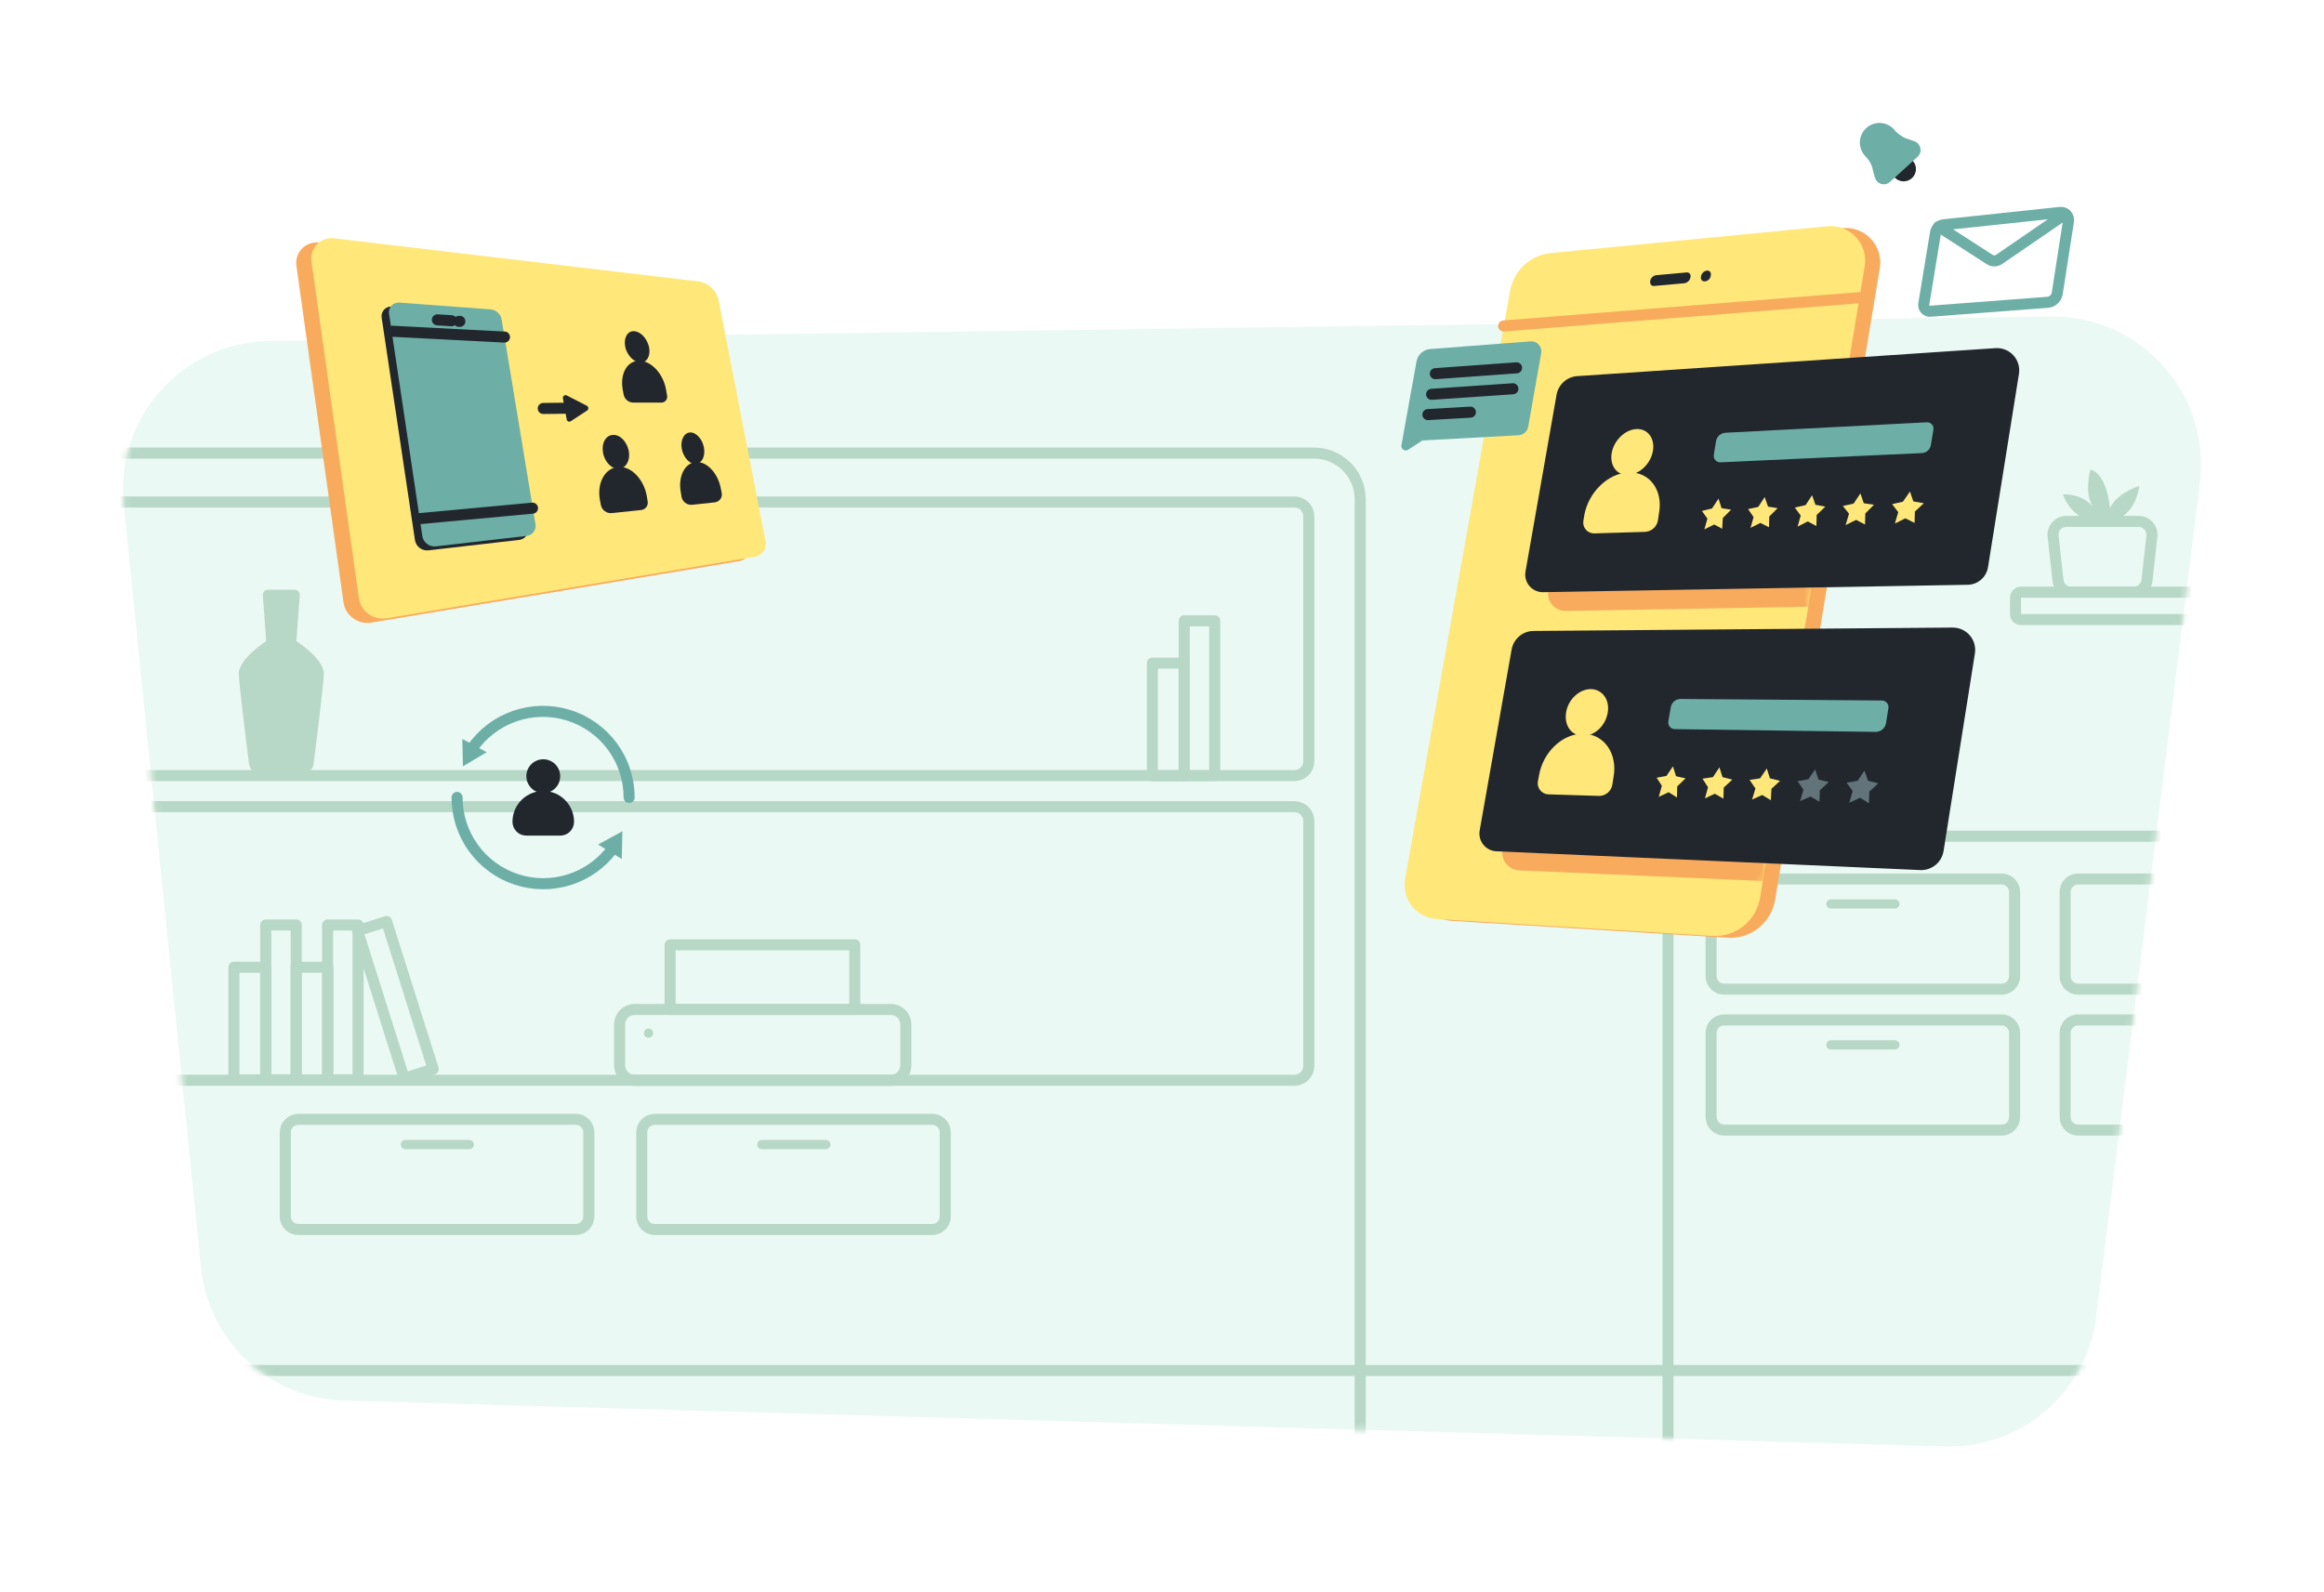 <svg width="378" height="259" viewBox="0 0 378 259" fill="none" xmlns="http://www.w3.org/2000/svg">
<g filter="url(#filter0_d_862_4419)">
<path d="M316.314 229.327L55.969 221.867C50.115 221.704 44.522 219.413 40.236 215.422C35.95 211.432 33.267 206.015 32.688 200.188L20.121 76.024C19.787 72.7 20.146 69.343 21.177 66.166C22.207 62.988 23.886 60.059 26.108 57.565C28.33 55.07 31.045 53.065 34.082 51.674C37.12 50.284 40.413 49.54 43.753 49.489L333.537 45.483C336.983 45.437 340.399 46.129 343.555 47.512C346.711 48.896 349.535 50.94 351.835 53.506C354.136 56.072 355.86 59.101 356.892 62.389C357.924 65.677 358.24 69.149 357.819 72.569L340.947 208.199C340.203 214.153 337.268 219.617 332.713 223.523C328.159 227.43 322.312 229.499 316.314 229.327Z" fill="#EAF9F3"/>
<mask id="mask0_862_4419" style="mask-type:luminance" maskUnits="userSpaceOnUse" x="20" y="45" width="338" height="185">
<path d="M316.314 229.327L55.969 221.867C50.115 221.704 44.522 219.413 40.236 215.422C35.95 211.432 33.267 206.015 32.688 200.188L20.121 76.024C19.787 72.7 20.146 69.343 21.177 66.166C22.207 62.988 23.886 60.059 26.108 57.565C28.33 55.07 31.045 53.065 34.082 51.674C37.12 50.284 40.413 49.54 43.753 49.489L333.537 45.483C336.983 45.437 340.399 46.129 343.555 47.512C346.711 48.896 349.535 50.94 351.835 53.506C354.136 56.072 355.86 59.101 356.892 62.389C357.924 65.677 358.24 69.149 357.819 72.569L340.947 208.199C340.203 214.153 337.268 219.617 332.713 223.523C328.159 227.43 322.312 229.499 316.314 229.327Z" fill="white"/>
</mask>
<g mask="url(#mask0_862_4419)">
<path d="M278.814 263.021H486.84C488.832 263.021 490.742 262.23 492.15 260.822C493.559 259.413 494.35 257.503 494.35 255.511V137.555C494.35 135.563 493.559 133.653 492.15 132.245C490.742 130.836 488.832 130.045 486.84 130.045H278.814C276.823 130.045 274.912 130.836 273.504 132.245C272.096 133.653 271.304 135.563 271.304 137.555V255.511C271.304 257.503 272.096 259.413 273.504 260.822C274.912 262.23 276.823 263.021 278.814 263.021Z" stroke="#B8D8C7" stroke-width="1.8" stroke-linecap="round" stroke-linejoin="round"/>
<path d="M3.9 255.111H213.728C215.72 255.111 217.63 254.32 219.038 252.911C220.447 251.503 221.238 249.593 221.238 247.601V75.222C221.238 73.231 220.447 71.32 219.038 69.912C217.63 68.504 215.72 67.712 213.728 67.712H3.9C1.908 67.712 -0.002 68.504 -1.41 69.912C-2.819 71.32 -3.61 73.231 -3.61 75.222V247.601C-3.61 249.593 -2.819 251.503 -1.41 252.911C-0.002 254.32 1.908 255.111 3.9 255.111Z" stroke="#B8D8C7" stroke-width="1.8" stroke-linecap="round" stroke-linejoin="round"/>
<path d="M328.73 94.798H373.74V90.342H328.73C328.612 90.342 328.494 90.365 328.385 90.409C328.275 90.455 328.176 90.521 328.092 90.605C328.008 90.689 327.942 90.788 327.896 90.898C327.851 91.007 327.829 91.125 327.829 91.243V93.847C327.819 93.97 327.836 94.094 327.877 94.21C327.918 94.327 327.983 94.434 328.068 94.523C328.153 94.613 328.256 94.684 328.37 94.731C328.484 94.779 328.607 94.801 328.73 94.798Z" stroke="#B8D8C7" stroke-width="1.8" stroke-linecap="round" stroke-linejoin="round"/>
<path d="M336.891 90.342H347.055C347.584 90.344 348.096 90.151 348.493 89.8C348.889 89.45 349.144 88.966 349.208 88.44L350.009 81.23C350.042 80.928 350.011 80.622 349.917 80.332C349.824 80.042 349.671 79.775 349.468 79.549C349.265 79.322 349.017 79.14 348.739 79.016C348.461 78.892 348.16 78.828 347.856 78.827H336.09C335.786 78.828 335.486 78.893 335.208 79.018C334.931 79.142 334.682 79.324 334.479 79.55C334.277 79.777 334.123 80.043 334.03 80.333C333.937 80.622 333.905 80.928 333.937 81.23L334.738 88.44C334.795 88.969 335.047 89.457 335.445 89.809C335.844 90.162 336.36 90.352 336.891 90.342Z" stroke="#B8D8C7" stroke-width="1.8" stroke-linecap="round" stroke-linejoin="round"/>
<path d="M343.15 78.877C343.15 78.877 347.155 78.477 347.956 73.07C347.956 73.07 344.351 74.121 343.2 76.674C343.2 76.674 342.699 70.967 339.995 70.416C339.995 70.416 338.794 74.672 340.696 76.774C340.696 76.774 339.244 74.371 335.54 74.421C335.89 75.476 336.492 76.428 337.295 77.197C338.098 77.965 339.077 78.524 340.146 78.827" fill="#B8D8C7"/>
<path d="M280.416 154.928H325.576C326.133 154.924 326.665 154.701 327.059 154.308C327.452 153.914 327.675 153.382 327.679 152.825V139.107C327.675 138.551 327.452 138.018 327.059 137.625C326.665 137.231 326.133 137.008 325.576 137.004H280.416C279.86 137.008 279.327 137.231 278.934 137.625C278.54 138.018 278.318 138.551 278.314 139.107V152.825C278.318 153.382 278.54 153.914 278.934 154.308C279.327 154.701 279.86 154.924 280.416 154.928Z" stroke="#B8D8C7" stroke-width="1.8" stroke-linecap="round" stroke-linejoin="round"/>
<path d="M297.789 141.811H308.203C308.401 141.806 308.589 141.725 308.729 141.585C308.868 141.445 308.949 141.257 308.954 141.06C308.949 140.862 308.868 140.674 308.729 140.534C308.589 140.394 308.401 140.314 308.203 140.309H297.789C297.592 140.314 297.404 140.394 297.264 140.534C297.124 140.674 297.044 140.862 297.038 141.06C297.036 141.159 297.054 141.257 297.092 141.349C297.129 141.441 297.184 141.525 297.254 141.595C297.324 141.665 297.408 141.721 297.5 141.758C297.592 141.795 297.69 141.813 297.789 141.811Z" fill="#B8D8C7"/>
<path d="M280.416 177.858H325.576C326.133 177.854 326.665 177.632 327.059 177.238C327.452 176.845 327.675 176.312 327.679 175.756V162.037C327.675 161.481 327.452 160.948 327.059 160.555C326.665 160.161 326.133 159.939 325.576 159.935H280.416C279.86 159.939 279.327 160.161 278.934 160.555C278.54 160.948 278.318 161.481 278.314 162.037V175.705C278.31 175.985 278.362 176.262 278.466 176.522C278.57 176.781 278.724 177.018 278.919 177.217C279.114 177.417 279.347 177.577 279.604 177.687C279.861 177.797 280.137 177.855 280.416 177.858Z" stroke="#B8D8C7" stroke-width="1.8" stroke-linecap="round" stroke-linejoin="round"/>
<path d="M297.789 164.741H308.203C308.401 164.736 308.589 164.655 308.729 164.516C308.868 164.376 308.949 164.188 308.954 163.99C308.949 163.793 308.868 163.605 308.729 163.465C308.589 163.325 308.401 163.244 308.203 163.239H297.789C297.592 163.244 297.404 163.325 297.264 163.465C297.124 163.605 297.044 163.793 297.038 163.99C297.036 164.089 297.054 164.188 297.092 164.28C297.129 164.372 297.184 164.456 297.254 164.526C297.324 164.596 297.408 164.651 297.5 164.688C297.592 164.725 297.69 164.743 297.789 164.741Z" fill="#B8D8C7"/>
<path d="M48.509 194.03H93.669C94.225 194.026 94.758 193.803 95.151 193.409C95.545 193.016 95.768 192.483 95.772 191.927V178.209C95.768 177.652 95.545 177.12 95.151 176.726C94.758 176.333 94.225 176.11 93.669 176.106H48.509C47.953 176.11 47.42 176.333 47.026 176.726C46.633 177.12 46.41 177.652 46.406 178.209V191.927C46.41 192.483 46.633 193.016 47.026 193.409C47.42 193.803 47.953 194.026 48.509 194.03Z" stroke="#B8D8C7" stroke-width="1.8" stroke-linecap="round" stroke-linejoin="round"/>
<path d="M65.932 180.962H76.346C76.543 180.957 76.731 180.877 76.871 180.737C77.011 180.597 77.092 180.409 77.097 180.211C77.092 180.014 77.011 179.826 76.871 179.686C76.731 179.546 76.543 179.466 76.346 179.46H65.932C65.734 179.466 65.546 179.546 65.407 179.686C65.267 179.826 65.186 180.014 65.181 180.211C65.179 180.311 65.197 180.409 65.234 180.501C65.271 180.593 65.326 180.677 65.397 180.747C65.467 180.817 65.55 180.872 65.642 180.909C65.734 180.946 65.833 180.964 65.932 180.962Z" fill="#B8D8C7"/>
<path d="M106.486 194.03H151.646C152.202 194.026 152.735 193.803 153.128 193.409C153.522 193.016 153.745 192.483 153.748 191.927V178.209C153.745 177.652 153.522 177.12 153.128 176.726C152.735 176.333 152.202 176.11 151.646 176.106H106.486C105.929 176.11 105.397 176.333 105.003 176.726C104.61 177.12 104.387 177.652 104.383 178.209V191.927C104.387 192.483 104.61 193.016 105.003 193.409C105.397 193.803 105.929 194.026 106.486 194.03Z" stroke="#B8D8C7" stroke-width="1.8" stroke-linecap="round" stroke-linejoin="round"/>
<path d="M123.909 180.962H134.323C134.52 180.957 134.708 180.877 134.848 180.737C134.988 180.597 135.069 180.409 135.074 180.211C135.069 180.014 134.988 179.826 134.848 179.686C134.708 179.546 134.52 179.466 134.323 179.46H123.909C123.711 179.466 123.523 179.546 123.383 179.686C123.244 179.826 123.163 180.014 123.158 180.211C123.156 180.311 123.174 180.409 123.211 180.501C123.248 180.593 123.303 180.677 123.373 180.747C123.443 180.817 123.527 180.872 123.619 180.909C123.711 180.946 123.81 180.964 123.909 180.962Z" fill="#B8D8C7"/>
<path d="M337.993 154.928H383.153C383.709 154.924 384.242 154.701 384.635 154.308C385.029 153.914 385.251 153.382 385.255 152.825V139.107C385.251 138.551 385.029 138.018 384.635 137.625C384.242 137.231 383.709 137.008 383.153 137.004H337.993C337.436 137.008 336.904 137.231 336.51 137.625C336.117 138.018 335.894 138.551 335.89 139.107V152.825C335.894 153.382 336.117 153.914 336.51 154.308C336.904 154.701 337.436 154.924 337.993 154.928Z" stroke="#B8D8C7" stroke-width="1.8" stroke-linecap="round" stroke-linejoin="round"/>
<path d="M355.366 141.811H365.779C365.977 141.806 366.165 141.725 366.305 141.585C366.445 141.445 366.525 141.257 366.53 141.06C366.525 140.862 366.445 140.674 366.305 140.534C366.165 140.394 365.977 140.314 365.779 140.309H355.366C355.168 140.314 354.98 140.394 354.84 140.534C354.7 140.674 354.62 140.862 354.615 141.06C354.613 141.159 354.631 141.257 354.668 141.349C354.705 141.441 354.76 141.525 354.83 141.595C354.9 141.665 354.984 141.721 355.076 141.758C355.168 141.795 355.266 141.813 355.366 141.811Z" fill="#B8D8C7"/>
<path d="M337.993 177.858H383.152C383.709 177.854 384.241 177.632 384.635 177.238C385.028 176.845 385.251 176.312 385.255 175.756V162.037C385.251 161.481 385.028 160.948 384.635 160.555C384.241 160.161 383.709 159.939 383.152 159.935H337.993C337.436 159.939 336.904 160.161 336.51 160.555C336.117 160.948 335.894 161.481 335.89 162.037V175.705C335.886 175.985 335.938 176.262 336.042 176.522C336.146 176.781 336.3 177.018 336.495 177.217C336.691 177.417 336.923 177.577 337.18 177.687C337.437 177.797 337.713 177.855 337.993 177.858Z" stroke="#B8D8C7" stroke-width="1.8" stroke-linecap="round" stroke-linejoin="round"/>
<path d="M355.366 164.741H365.779C365.977 164.736 366.165 164.655 366.305 164.516C366.445 164.376 366.525 164.188 366.53 163.99C366.525 163.793 366.445 163.605 366.305 163.465C366.165 163.325 365.977 163.244 365.779 163.239H355.366C355.168 163.244 354.98 163.325 354.84 163.465C354.7 163.605 354.62 163.793 354.615 163.99C354.613 164.089 354.631 164.188 354.668 164.28C354.705 164.372 354.76 164.456 354.83 164.526C354.9 164.596 354.984 164.651 355.076 164.688C355.168 164.725 355.266 164.743 355.366 164.741Z" fill="#B8D8C7"/>
<path d="M-17.228 120.182H210.574C211.183 120.175 211.765 119.931 212.195 119.5C212.626 119.07 212.87 118.488 212.877 117.879V77.976C212.87 77.367 212.626 76.785 212.195 76.355C211.765 75.924 211.183 75.679 210.574 75.673H-17.228C-17.837 75.679 -18.419 75.924 -18.849 76.355C-19.28 76.785 -19.525 77.367 -19.531 77.976V117.879C-19.532 118.181 -19.473 118.481 -19.357 118.761C-19.242 119.041 -19.072 119.295 -18.858 119.509C-18.644 119.723 -18.39 119.892 -18.11 120.008C-17.831 120.123 -17.531 120.183 -17.228 120.182Z" stroke="#B8D8C7" stroke-width="1.8" stroke-linecap="round" stroke-linejoin="round"/>
<path d="M-17.228 169.748H210.574C211.183 169.741 211.765 169.497 212.195 169.066C212.626 168.636 212.87 168.053 212.877 167.445V127.542C212.87 126.933 212.626 126.351 212.195 125.921C211.765 125.49 211.183 125.245 210.574 125.239H-17.228C-17.837 125.245 -18.419 125.49 -18.849 125.921C-19.28 126.351 -19.525 126.933 -19.531 127.542V167.445C-19.525 168.053 -19.28 168.636 -18.849 169.066C-18.419 169.497 -17.837 169.741 -17.228 169.748Z" stroke="#B8D8C7" stroke-width="1.8" stroke-linecap="round" stroke-linejoin="round"/>
<path d="M197.572 95.009H192.615V120.192H197.572V95.009Z" stroke="#B8D8C7" stroke-width="1.8" stroke-linecap="round" stroke-linejoin="round"/>
<path d="M192.595 101.878H187.438V120.202H192.595V101.878Z" stroke="#B8D8C7" stroke-width="1.8" stroke-linecap="round" stroke-linejoin="round"/>
<path d="M48.184 144.494H43.227V169.678H48.184V144.494Z" stroke="#B8D8C7" stroke-width="1.8" stroke-linecap="round" stroke-linejoin="round"/>
<path d="M43.207 151.363H38.05V169.688H43.207V151.363Z" stroke="#B8D8C7" stroke-width="1.8" stroke-linecap="round" stroke-linejoin="round"/>
<path d="M58.242 144.494H53.285V169.678H58.242V144.494Z" stroke="#B8D8C7" stroke-width="1.8" stroke-linecap="round" stroke-linejoin="round"/>
<path d="M62.881 143.926L58.154 145.418L65.736 169.433L70.462 167.941L62.881 143.926Z" stroke="#B8D8C7" stroke-width="1.8" stroke-linecap="round" stroke-linejoin="round"/>
<path d="M53.315 151.363H48.158V169.688H53.315V151.363Z" stroke="#B8D8C7" stroke-width="1.8" stroke-linecap="round" stroke-linejoin="round"/>
<path d="M43.302 98.303L42.751 90.843C42.741 90.726 42.755 90.609 42.793 90.498C42.831 90.387 42.893 90.285 42.973 90.2C43.054 90.115 43.152 90.048 43.26 90.003C43.368 89.959 43.485 89.938 43.602 89.942H47.908C48.024 89.942 48.139 89.966 48.245 90.013C48.351 90.059 48.447 90.126 48.527 90.21C48.606 90.294 48.668 90.394 48.708 90.503C48.748 90.612 48.765 90.727 48.759 90.843L48.209 98.303C48.209 98.303 52.715 101.207 52.664 103.61C52.614 105.462 51.513 114.324 51.012 118.229C50.949 118.755 50.694 119.239 50.297 119.59C49.901 119.94 49.389 120.133 48.859 120.132H42.651C42.122 120.133 41.61 119.94 41.213 119.59C40.816 119.239 40.562 118.755 40.498 118.229C39.998 114.324 38.896 105.462 38.846 103.61C38.796 101.207 43.302 98.303 43.302 98.303Z" fill="#B8D8C7"/>
<path d="M363.276 216.96H-115.258" stroke="#B8D8C7" stroke-width="1.8" stroke-linecap="round" stroke-linejoin="round"/>
</g>
<path d="M144.887 169.748H103.231C102.581 169.746 101.958 169.487 101.498 169.028C101.038 168.568 100.779 167.945 100.778 167.294V160.686C100.779 160.035 101.038 159.412 101.498 158.952C101.958 158.493 102.581 158.234 103.231 158.232H144.887C145.537 158.234 146.16 158.493 146.62 158.952C147.08 159.412 147.338 160.035 147.34 160.686V167.244C147.344 167.57 147.284 167.894 147.163 168.196C147.042 168.499 146.863 168.774 146.635 169.007C146.407 169.24 146.135 169.425 145.835 169.552C145.535 169.679 145.212 169.746 144.887 169.748Z" stroke="#B8D8C7" stroke-width="1.8" stroke-linecap="round" stroke-linejoin="round"/>
<path d="M139.029 147.719H108.989V158.233H139.029V147.719Z" stroke="#B8D8C7" stroke-width="1.8" stroke-linecap="round" stroke-linejoin="round"/>
<path d="M105.484 162.839C105.899 162.839 106.235 162.503 106.235 162.088C106.235 161.673 105.899 161.337 105.484 161.337C105.07 161.337 104.733 161.673 104.733 162.088C104.733 162.503 105.07 162.839 105.484 162.839Z" fill="#B8D8C7"/>
<path d="M280.967 146.567L236.158 143.814C235.369 143.77 234.6 143.559 233.899 143.194C233.199 142.83 232.585 142.32 232.097 141.7C231.609 141.079 231.259 140.362 231.07 139.595C230.881 138.829 230.857 138.031 231.001 137.255L248.073 41.578C248.367 39.983 249.17 38.526 250.362 37.425C251.553 36.324 253.069 35.638 254.682 35.47L299.692 31.114C300.547 31.033 301.41 31.15 302.213 31.456C303.016 31.761 303.738 32.247 304.324 32.876C304.909 33.505 305.342 34.261 305.59 35.084C305.837 35.907 305.892 36.775 305.75 37.623L288.727 140.359C288.439 142.174 287.484 143.817 286.049 144.965C284.613 146.113 282.801 146.685 280.967 146.567Z" fill="#F8AB5D"/>
<path d="M278.514 146.267L233.704 143.513C232.916 143.47 232.146 143.258 231.446 142.894C230.746 142.529 230.132 142.02 229.644 141.399C229.156 140.779 228.806 140.062 228.617 139.295C228.428 138.529 228.404 137.731 228.548 136.955L245.62 41.278C245.914 39.682 246.717 38.225 247.908 37.124C249.1 36.023 250.615 35.337 252.229 35.17L297.239 30.814C298.094 30.733 298.957 30.85 299.76 31.155C300.563 31.461 301.285 31.947 301.871 32.576C302.456 33.205 302.889 33.96 303.137 34.783C303.384 35.606 303.439 36.475 303.297 37.323L286.274 140.059C285.978 141.87 285.02 143.507 283.587 144.654C282.154 145.801 280.346 146.375 278.514 146.267Z" fill="#FFE779"/>
<mask id="mask1_862_4419" style="mask-type:luminance" maskUnits="userSpaceOnUse" x="228" y="30" width="76" height="117">
<path d="M278.514 146.267L233.704 143.513C232.916 143.47 232.146 143.258 231.446 142.894C230.746 142.529 230.132 142.02 229.644 141.399C229.156 140.779 228.806 140.062 228.617 139.295C228.428 138.529 228.404 137.731 228.548 136.955L245.62 41.278C245.914 39.682 246.717 38.225 247.908 37.124C249.1 36.023 250.615 35.337 252.229 35.17L297.239 30.814C298.094 30.733 298.957 30.85 299.76 31.155C300.563 31.461 301.285 31.947 301.871 32.576C302.456 33.205 302.889 33.96 303.137 34.783C303.384 35.606 303.439 36.475 303.297 37.323L286.274 140.059C285.978 141.87 285.02 143.507 283.587 144.654C282.154 145.801 280.346 146.375 278.514 146.267Z" fill="white"/>
</mask>
<g mask="url(#mask1_862_4419)">
<path d="M323.674 92.195L254.682 93.397C254.261 93.403 253.844 93.317 253.461 93.143C253.077 92.969 252.737 92.713 252.464 92.392C252.192 92.072 251.993 91.695 251.883 91.289C251.773 90.882 251.755 90.457 251.828 90.042L256.885 61.254C257.029 60.46 257.43 59.735 258.028 59.192C258.625 58.649 259.385 58.318 260.19 58.25L328.28 53.694C328.824 53.659 329.369 53.747 329.875 53.952C330.38 54.157 330.832 54.473 331.198 54.878C331.564 55.282 331.834 55.764 331.987 56.287C332.141 56.81 332.174 57.362 332.085 57.9L327.078 89.191C326.985 90.025 326.585 90.795 325.956 91.35C325.326 91.905 324.513 92.207 323.674 92.195Z" fill="#F8AB5D"/>
</g>
<mask id="mask2_862_4419" style="mask-type:luminance" maskUnits="userSpaceOnUse" x="228" y="30" width="76" height="117">
<path d="M278.514 146.267L233.704 143.513C232.916 143.47 232.146 143.258 231.446 142.894C230.746 142.529 230.132 142.02 229.644 141.399C229.156 140.779 228.806 140.062 228.617 139.295C228.428 138.529 228.404 137.731 228.548 136.955L245.62 41.278C245.914 39.682 246.717 38.225 247.908 37.124C249.1 36.023 250.615 35.337 252.229 35.17L297.239 30.814C298.094 30.733 298.957 30.85 299.76 31.155C300.563 31.461 301.285 31.947 301.871 32.576C302.456 33.205 302.889 33.96 303.137 34.783C303.384 35.606 303.439 36.475 303.297 37.323L286.274 140.059C285.978 141.87 285.02 143.507 283.587 144.654C282.154 145.801 280.346 146.375 278.514 146.267Z" fill="white"/>
</mask>
<g mask="url(#mask2_862_4419)">
<path d="M316.064 138.607L247.072 135.603C246.666 135.581 246.269 135.475 245.908 135.29C245.546 135.105 245.227 134.845 244.972 134.529C244.717 134.213 244.531 133.846 244.427 133.453C244.323 133.06 244.303 132.65 244.369 132.248L249.576 102.759C249.725 101.923 250.162 101.165 250.811 100.616C251.46 100.068 252.28 99.763 253.13 99.755L321.321 99.205C321.847 99.203 322.368 99.316 322.847 99.536C323.325 99.755 323.751 100.076 324.093 100.476C324.436 100.875 324.688 101.345 324.832 101.852C324.975 102.358 325.007 102.89 324.925 103.41L319.819 135.603C319.666 136.475 319.2 137.261 318.509 137.815C317.817 138.368 316.948 138.649 316.064 138.607Z" fill="#F8AB5D"/>
</g>
<path d="M244.569 47.035L302.446 42.429" stroke="#F8AB5D" stroke-width="1.8" stroke-linecap="round" stroke-linejoin="round"/>
<path d="M274.008 40.076L269.051 40.526C268.601 40.577 268.35 40.226 268.4 39.725C268.442 39.488 268.556 39.27 268.726 39.1C268.896 38.929 269.115 38.816 269.352 38.774L274.308 38.324C274.759 38.273 275.059 38.624 274.959 39.125C274.91 39.358 274.794 39.573 274.625 39.742C274.456 39.91 274.242 40.027 274.008 40.076Z" fill="#22272E"/>
<path d="M277.312 39.776C276.861 39.826 276.561 39.475 276.661 38.975C276.703 38.737 276.816 38.519 276.987 38.349C277.157 38.179 277.375 38.065 277.612 38.023C278.063 37.973 278.363 38.324 278.263 38.824C278.238 39.068 278.13 39.296 277.957 39.469C277.783 39.642 277.556 39.751 277.312 39.776Z" fill="#22272E"/>
<path d="M333.086 43.18L314.011 44.632C313.853 44.652 313.692 44.633 313.542 44.578C313.393 44.523 313.259 44.432 313.151 44.315C313.043 44.197 312.965 44.056 312.923 43.902C312.881 43.748 312.876 43.587 312.909 43.431L314.812 31.865C314.865 31.522 315.032 31.207 315.287 30.971C315.541 30.735 315.868 30.591 316.214 30.564L335.089 28.561C335.276 28.541 335.465 28.563 335.642 28.627C335.818 28.692 335.978 28.795 336.108 28.93C336.239 29.066 336.337 29.229 336.394 29.408C336.452 29.587 336.468 29.777 336.441 29.963L334.588 41.879C334.498 42.222 334.307 42.53 334.039 42.762C333.771 42.995 333.439 43.14 333.086 43.18Z" stroke="#6DAFA7" stroke-width="1.8" stroke-linecap="round" stroke-linejoin="round"/>
<path d="M315.312 30.864L323.624 36.221C323.847 36.367 324.108 36.446 324.375 36.446C324.641 36.446 324.903 36.367 325.126 36.221L335.94 28.811" stroke="#6DAFA7" stroke-width="1.8" stroke-linecap="round" stroke-linejoin="round"/>
<path d="M247.022 64.809L231.351 65.66L229.048 67.162C228.929 67.24 228.789 67.282 228.646 67.28C228.503 67.279 228.364 67.236 228.246 67.155C228.128 67.075 228.037 66.961 227.983 66.829C227.93 66.696 227.917 66.551 227.947 66.411L230.4 52.793C230.496 52.263 230.764 51.78 231.162 51.418C231.56 51.056 232.067 50.836 232.603 50.79L248.924 49.539C249.173 49.517 249.424 49.552 249.657 49.642C249.89 49.732 250.099 49.875 250.269 50.059C250.438 50.242 250.563 50.463 250.634 50.702C250.704 50.942 250.719 51.195 250.677 51.441L248.574 63.357C248.519 63.739 248.336 64.092 248.053 64.356C247.771 64.62 247.407 64.78 247.022 64.809Z" fill="#6DAFA7"/>
<path d="M233.454 54.795L246.672 53.844" stroke="#22272E" stroke-width="1.8" stroke-linecap="round" stroke-linejoin="round"/>
<path d="M232.853 58.15L246.071 57.248" stroke="#22272E" stroke-width="1.8" stroke-linecap="round" stroke-linejoin="round"/>
<path d="M232.252 61.454L239.162 61.054" stroke="#22272E" stroke-width="1.8" stroke-linecap="round" stroke-linejoin="round"/>
<path d="M319.969 89.141L250.977 90.343C250.556 90.349 250.139 90.262 249.756 90.089C249.372 89.915 249.032 89.659 248.759 89.338C248.487 89.018 248.288 88.641 248.178 88.234C248.068 87.828 248.05 87.403 248.123 86.988L253.18 58.2C253.324 57.406 253.725 56.681 254.323 56.138C254.92 55.594 255.68 55.264 256.485 55.196L324.575 50.64C325.119 50.605 325.664 50.693 326.169 50.898C326.675 51.103 327.127 51.419 327.493 51.824C327.859 52.228 328.129 52.71 328.282 53.233C328.436 53.756 328.469 54.307 328.38 54.846L323.373 86.137C323.273 86.968 322.87 87.733 322.243 88.287C321.615 88.841 320.806 89.145 319.969 89.141Z" fill="#22272E"/>
<path d="M268.851 67.362C268.5 69.415 266.698 71.167 264.846 71.267C262.993 71.367 261.792 69.765 262.142 67.712C262.492 65.66 264.295 63.907 266.147 63.807C268 63.707 269.201 65.309 268.851 67.362Z" fill="#FFE779"/>
<path d="M267.549 80.53L259.338 80.78C259.077 80.79 258.816 80.742 258.575 80.639C258.335 80.536 258.12 80.38 257.948 80.183C257.775 79.987 257.648 79.754 257.577 79.502C257.506 79.25 257.492 78.985 257.536 78.727L257.686 77.826C258.337 74.121 261.541 70.967 264.896 70.867C268.25 70.717 270.503 73.671 269.852 77.425L269.652 78.727C269.554 79.22 269.293 79.665 268.912 79.992C268.531 80.319 268.051 80.508 267.549 80.53Z" fill="#FFE779"/>
<path d="M312.559 67.713L279.866 69.215C279.704 69.226 279.543 69.201 279.393 69.139C279.244 69.078 279.111 68.984 279.004 68.862C278.897 68.741 278.82 68.597 278.779 68.441C278.737 68.285 278.732 68.121 278.764 67.963L279.115 65.76C279.179 65.4 279.362 65.072 279.634 64.827C279.906 64.582 280.252 64.435 280.617 64.408L313.36 62.706C313.522 62.691 313.685 62.715 313.836 62.775C313.987 62.835 314.122 62.93 314.229 63.052C314.336 63.174 314.413 63.319 314.454 63.477C314.494 63.634 314.497 63.799 314.461 63.958L314.061 66.361C314.012 66.728 313.834 67.066 313.559 67.314C313.284 67.561 312.929 67.703 312.559 67.713Z" fill="#6DAFA7"/>
<path d="M279.515 75.123L280.016 76.675L281.568 76.925L280.216 78.277L280.116 80.029L278.814 79.328L277.212 80.129L277.713 78.377L276.812 77.125L278.464 76.725L279.515 75.123Z" fill="#FFE779"/>
<path d="M287.025 74.872L287.576 76.424L289.128 76.674L287.776 78.026L287.726 79.779L286.324 79.078L284.722 79.879L285.223 78.126L284.322 76.825L285.974 76.474L287.025 74.872Z" fill="#FFE779"/>
<path d="M294.735 74.572L295.286 76.124L296.888 76.424L295.486 77.776L295.436 79.578L294.034 78.827L292.382 79.679L292.883 77.876L291.932 76.574L293.684 76.174L294.735 74.572Z" fill="#FFE779"/>
<path d="M302.596 74.272L303.146 75.874L304.799 76.124L303.397 77.526L303.347 79.328L301.895 78.577L300.193 79.428L300.743 77.576L299.742 76.324L301.494 75.924L302.596 74.272Z" fill="#FFE779"/>
<path d="M310.656 73.971L311.207 75.573L312.909 75.873L311.457 77.225L311.407 79.078L309.905 78.326L308.203 79.178L308.754 77.325L307.752 76.023L309.505 75.623L310.656 73.971Z" fill="#FFE779"/>
<path d="M312.308 135.552L243.367 132.498C242.961 132.477 242.564 132.37 242.202 132.185C241.841 132 241.522 131.741 241.267 131.425C241.012 131.108 240.826 130.741 240.722 130.348C240.618 129.956 240.598 129.545 240.664 129.144L245.87 99.655C246.02 98.818 246.457 98.06 247.106 97.512C247.755 96.963 248.575 96.659 249.425 96.651L317.616 96.1C318.142 96.099 318.663 96.212 319.141 96.431C319.62 96.651 320.046 96.971 320.388 97.371C320.731 97.771 320.983 98.24 321.126 98.747C321.27 99.254 321.302 99.785 321.22 100.306L316.114 132.498C315.961 133.384 315.49 134.183 314.789 134.745C314.088 135.308 313.206 135.595 312.308 135.552Z" fill="#22272E"/>
<path d="M261.491 109.968C261.141 112.071 259.338 113.773 257.436 113.723C255.533 113.673 254.382 111.971 254.732 109.868C255.083 107.765 256.885 106.113 258.738 106.113C260.59 106.113 261.892 107.866 261.491 109.968Z" fill="#FFE779"/>
<path d="M260.039 123.487L251.828 123.236C251.578 123.224 251.333 123.16 251.108 123.048C250.884 122.935 250.685 122.778 250.525 122.585C250.365 122.392 250.247 122.167 250.178 121.926C250.11 121.685 250.092 121.432 250.126 121.184L250.326 120.132C250.977 116.327 254.182 113.323 257.536 113.373C260.89 113.423 263.143 116.577 262.442 120.433L262.242 121.684C262.153 122.199 261.882 122.665 261.477 122.996C261.072 123.327 260.562 123.501 260.039 123.487Z" fill="#FFE779"/>
<path d="M305.099 113.073L272.406 112.622C272.251 112.62 272.098 112.584 271.958 112.518C271.818 112.451 271.694 112.355 271.594 112.237C271.494 112.118 271.421 111.979 271.38 111.83C271.339 111.68 271.33 111.524 271.354 111.371L271.755 109.068C271.817 108.688 272.012 108.344 272.306 108.096C272.6 107.848 272.973 107.713 273.357 107.716L306.1 107.966C306.255 107.969 306.408 108.004 306.548 108.071C306.688 108.137 306.812 108.233 306.912 108.352C307.012 108.471 307.085 108.609 307.126 108.759C307.167 108.908 307.176 109.065 307.152 109.218L306.751 111.721C306.669 112.1 306.461 112.44 306.161 112.685C305.861 112.93 305.487 113.067 305.099 113.073Z" fill="#6DAFA7"/>
<path d="M272.105 118.68L272.606 120.282L274.158 120.633L272.806 121.934L272.756 123.737L271.404 122.886L269.802 123.637L270.303 121.834L269.452 120.533L271.054 120.232L272.105 118.68Z" fill="#FFE779"/>
<path d="M279.665 118.831L280.166 120.433L281.768 120.833L280.366 122.135L280.316 123.937L278.914 123.136L277.312 123.887L277.813 122.085L276.912 120.683L278.614 120.433L279.665 118.831Z" fill="#FFE779"/>
<path d="M287.375 119.031L287.876 120.633L289.528 121.033L288.126 122.335L288.026 124.188L286.624 123.336L284.972 124.087L285.523 122.285L284.572 120.883L286.274 120.633L287.375 119.031Z" fill="#FFE779"/>
<path d="M295.236 119.181L295.787 120.833L297.439 121.233L295.987 122.585L295.937 124.438L294.485 123.586L292.783 124.337L293.333 122.485L292.382 121.083L294.134 120.783L295.236 119.181Z" fill="#63737A"/>
<path d="M303.247 119.381L303.847 121.033L305.5 121.434L304.048 122.785L303.998 124.688L302.546 123.787L300.793 124.588L301.344 122.685L300.343 121.333L302.145 121.033L303.247 119.381Z" fill="#63737A"/>
<path d="M311.107 20.149C310.84 19.859 310.494 19.653 310.111 19.558C309.728 19.464 309.325 19.485 308.954 19.618C308.583 19.751 308.259 19.991 308.023 20.308C307.788 20.624 307.651 21.003 307.631 21.397C307.61 21.791 307.706 22.183 307.907 22.522C308.108 22.862 308.405 23.135 308.76 23.306C309.115 23.478 309.513 23.54 309.904 23.486C310.295 23.433 310.661 23.265 310.957 23.003C311.156 22.827 311.318 22.613 311.434 22.373C311.55 22.134 311.616 21.874 311.63 21.608C311.644 21.342 311.605 21.076 311.515 20.826C311.426 20.576 311.287 20.346 311.107 20.149Z" fill="#22272E"/>
<path d="M308.403 15.443L308.053 15.043C307.771 14.732 307.431 14.48 307.051 14.302C306.672 14.123 306.261 14.022 305.842 14.003C305.423 13.985 305.004 14.049 304.61 14.193C304.216 14.337 303.855 14.558 303.547 14.842C303.236 15.124 302.984 15.465 302.806 15.844C302.627 16.224 302.526 16.635 302.507 17.054C302.489 17.473 302.553 17.891 302.697 18.285C302.841 18.679 303.062 19.04 303.347 19.349L303.697 19.749C304.105 20.207 304.397 20.756 304.548 21.351C304.648 21.802 304.799 22.352 304.949 22.853C305.013 23.103 305.139 23.332 305.317 23.518C305.495 23.705 305.718 23.842 305.964 23.918C306.211 23.993 306.473 24.004 306.724 23.949C306.976 23.894 307.209 23.775 307.402 23.604L309.655 21.551L311.908 19.499C312.095 19.324 312.234 19.105 312.312 18.861C312.39 18.618 312.404 18.358 312.354 18.108C312.304 17.857 312.191 17.623 312.025 17.429C311.859 17.234 311.647 17.085 311.407 16.995C310.907 16.795 310.406 16.645 309.955 16.495C309.383 16.233 308.859 15.878 308.403 15.443Z" fill="#6DAFA7"/>
<path d="M120.254 85.286L60.375 95.299C59.861 95.381 59.337 95.361 58.831 95.239C58.326 95.117 57.85 94.896 57.431 94.589C57.012 94.281 56.658 93.894 56.389 93.448C56.121 93.003 55.944 92.509 55.869 91.995L48.209 37.222C48.137 36.721 48.181 36.21 48.338 35.729C48.495 35.248 48.76 34.809 49.113 34.446C49.466 34.084 49.898 33.807 50.374 33.637C50.851 33.467 51.361 33.409 51.863 33.467L111.042 40.476C111.871 40.573 112.647 40.93 113.259 41.497C113.871 42.064 114.287 42.812 114.446 43.63L122.056 82.732C122.155 83.31 122.021 83.903 121.683 84.382C121.345 84.86 120.831 85.185 120.254 85.286Z" fill="#F8AB5D"/>
<path d="M122.757 84.585L62.878 94.598C62.364 94.681 61.84 94.66 61.335 94.538C60.829 94.417 60.353 94.195 59.934 93.888C59.515 93.581 59.161 93.193 58.893 92.748C58.624 92.302 58.447 91.808 58.372 91.294L50.662 36.521C50.59 36.02 50.635 35.51 50.791 35.028C50.948 34.547 51.213 34.108 51.566 33.746C51.919 33.383 52.351 33.106 52.828 32.936C53.304 32.767 53.814 32.709 54.316 32.766L113.495 39.776C114.324 39.872 115.1 40.23 115.712 40.797C116.324 41.364 116.74 42.111 116.899 42.93L124.509 82.032C124.569 82.315 124.57 82.607 124.513 82.891C124.456 83.175 124.343 83.444 124.179 83.683C124.015 83.921 123.805 84.124 123.56 84.279C123.316 84.434 123.043 84.538 122.757 84.585Z" fill="#FFE779"/>
<path d="M84.507 81.831L69.737 83.533C69.213 83.605 68.681 83.466 68.259 83.147C67.837 82.828 67.558 82.355 67.484 81.831L62.077 45.683C62.039 45.447 62.056 45.204 62.126 44.975C62.197 44.746 62.319 44.536 62.483 44.362C62.648 44.188 62.85 44.054 63.075 43.97C63.3 43.887 63.541 43.856 63.779 43.881L78.549 44.982C79.005 45.011 79.438 45.197 79.775 45.506C80.113 45.816 80.333 46.232 80.401 46.684L85.908 80.029C85.949 80.451 85.827 80.874 85.566 81.209C85.305 81.544 84.926 81.766 84.507 81.831Z" fill="#22272E"/>
<path d="M85.708 81.181L70.939 82.883C70.414 82.954 69.883 82.815 69.461 82.496C69.039 82.177 68.76 81.704 68.686 81.181L63.278 45.033C63.24 44.796 63.257 44.554 63.328 44.325C63.398 44.096 63.52 43.886 63.685 43.712C63.85 43.537 64.052 43.403 64.277 43.32C64.501 43.236 64.742 43.206 64.981 43.23L79.75 44.332C80.207 44.361 80.64 44.546 80.977 44.856C81.314 45.166 81.535 45.581 81.603 46.034L87.11 79.378C87.161 79.803 87.043 80.23 86.78 80.568C86.517 80.906 86.132 81.126 85.708 81.181Z" fill="#6DAFA7"/>
<path d="M71.139 46.034L73.442 46.184" stroke="#22272E" stroke-width="1.8" stroke-linecap="round" stroke-linejoin="round"/>
<path d="M74.644 46.284H74.794" stroke="#22272E" stroke-width="1.8" stroke-linecap="round" stroke-linejoin="round"/>
<path d="M63.729 47.886L82.053 48.837" stroke="#22272E" stroke-width="1.8" stroke-linecap="round" stroke-linejoin="round"/>
<path d="M68.285 78.377L86.609 76.674" stroke="#22272E" stroke-width="1.8" stroke-linecap="round" stroke-linejoin="round"/>
<path d="M105.585 50.54C105.835 51.942 105.184 53.043 104.133 52.993C103.081 52.943 101.93 51.742 101.679 50.34C101.429 48.938 102.08 47.786 103.181 47.886C104.283 47.987 105.284 49.138 105.585 50.54Z" fill="#22272E"/>
<path d="M107.537 59.502H103.031C102.647 59.505 102.274 59.37 101.981 59.122C101.687 58.874 101.491 58.529 101.429 58.15L101.279 57.349C100.828 54.695 102.08 52.643 104.033 52.693C105.985 52.743 107.888 54.846 108.338 57.399L108.489 58.3C108.528 58.444 108.533 58.595 108.503 58.741C108.473 58.888 108.409 59.025 108.317 59.142C108.224 59.259 108.105 59.352 107.97 59.415C107.835 59.477 107.686 59.507 107.537 59.502Z" fill="#22272E"/>
<path d="M102.28 67.412C102.531 68.914 101.83 70.166 100.678 70.266C99.527 70.366 98.325 69.165 98.075 67.613C97.824 66.061 98.525 64.809 99.727 64.759C100.928 64.709 101.98 65.91 102.28 67.412Z" fill="#22272E"/>
<path d="M104.283 76.975L99.527 77.475C99.111 77.52 98.694 77.405 98.359 77.154C98.025 76.904 97.798 76.535 97.724 76.124L97.574 75.323C97.073 72.519 98.425 70.116 100.578 69.966C102.631 69.815 104.683 71.918 105.184 74.622L105.334 75.523C105.372 75.688 105.374 75.86 105.34 76.026C105.306 76.193 105.237 76.35 105.138 76.487C105.038 76.625 104.91 76.739 104.763 76.823C104.616 76.907 104.452 76.959 104.283 76.975Z" fill="#22272E"/>
<path d="M114.496 66.811C114.747 68.213 114.196 69.365 113.195 69.465C112.193 69.565 111.142 68.413 110.892 67.011C110.641 65.61 111.242 64.408 112.244 64.358C113.245 64.308 114.246 65.46 114.496 66.811Z" fill="#22272E"/>
<path d="M116.299 75.723L112.594 76.124C112.184 76.167 111.773 76.051 111.447 75.799C111.12 75.547 110.904 75.179 110.841 74.772L110.741 74.121C110.241 71.517 111.392 69.314 113.195 69.164C114.997 69.064 116.799 71.017 117.25 73.52L117.4 74.271C117.446 74.61 117.356 74.952 117.149 75.224C116.943 75.496 116.637 75.676 116.299 75.723Z" fill="#22272E"/>
<path d="M88.362 60.453L92.968 60.403" stroke="#22272E" stroke-width="1.8" stroke-linecap="round" stroke-linejoin="round"/>
<path d="M92.868 62.506L95.471 60.803C95.542 60.761 95.601 60.7 95.64 60.627C95.678 60.553 95.696 60.471 95.691 60.388C95.686 60.305 95.658 60.225 95.61 60.157C95.563 60.089 95.497 60.035 95.421 60.002L92.217 58.35C92.141 58.304 92.053 58.282 91.964 58.287C91.876 58.292 91.79 58.324 91.72 58.378C91.65 58.432 91.597 58.506 91.57 58.591C91.542 58.675 91.541 58.766 91.566 58.851L92.167 62.205C92.174 62.283 92.203 62.357 92.249 62.42C92.295 62.482 92.357 62.532 92.428 62.562C92.5 62.593 92.579 62.604 92.656 62.594C92.733 62.584 92.806 62.553 92.868 62.506Z" fill="#22272E"/>
<path d="M138.879 135.953C142.247 136.908 145.744 137.33 149.242 137.205C149.893 137.155 150.394 137.555 150.344 138.056V138.106C150.284 138.328 150.154 138.526 149.974 138.67C149.794 138.814 149.573 138.897 149.343 138.907C147.09 139.057 141.282 138.707 138.278 137.505C138.06 137.439 137.874 137.296 137.754 137.102C137.634 136.909 137.589 136.678 137.627 136.454C137.727 136.003 138.328 135.803 138.879 135.953Z" fill="#EAF9F3"/>
<path d="M171.672 135.803C172.674 135.553 174.926 135.052 177.38 134.201C177.73 134.101 178.131 134.401 178.231 134.902V134.952C178.289 135.106 178.291 135.276 178.236 135.432C178.181 135.588 178.073 135.719 177.93 135.803C176.779 136.254 173.875 137.305 172.023 137.405C171.847 137.384 171.681 137.311 171.547 137.195C171.413 137.079 171.317 136.925 171.272 136.754C171.172 136.304 171.322 135.903 171.672 135.803Z" fill="#EAF9F3"/>
<path d="M91.115 120.282C91.117 120.644 91.046 121.003 90.909 121.338C90.771 121.672 90.568 121.977 90.312 122.233C90.056 122.489 89.752 122.691 89.417 122.829C89.082 122.967 88.724 123.037 88.362 123.036C87.633 123.03 86.937 122.737 86.422 122.222C85.907 121.707 85.615 121.011 85.608 120.282C85.608 119.552 85.898 118.852 86.415 118.335C86.931 117.819 87.632 117.529 88.362 117.529C89.092 117.529 89.793 117.819 90.309 118.335C90.825 118.852 91.115 119.552 91.115 120.282Z" fill="#22272E"/>
<path d="M91.115 129.945H85.608C85.312 129.946 85.018 129.889 84.744 129.776C84.47 129.664 84.221 129.498 84.012 129.288C83.802 129.079 83.637 128.83 83.524 128.556C83.411 128.282 83.354 127.988 83.355 127.692C83.355 126.364 83.882 125.091 84.821 124.152C85.76 123.213 87.034 122.686 88.362 122.686C89.689 122.686 90.963 123.213 91.902 124.152C92.841 125.091 93.368 126.364 93.368 127.692C93.37 127.988 93.312 128.282 93.2 128.556C93.087 128.83 92.921 129.079 92.711 129.288C92.502 129.498 92.253 129.664 91.979 129.776C91.705 129.889 91.412 129.946 91.115 129.945Z" fill="#22272E"/>
<path d="M74.343 123.737C74.339 126.688 75.267 129.564 76.994 131.957C78.721 134.35 81.159 136.137 83.96 137.064C86.762 137.99 89.784 138.009 92.597 137.117C95.41 136.226 97.87 134.469 99.626 132.098" stroke="#6DAFA7" stroke-width="1.8" stroke-linecap="round" stroke-linejoin="round"/>
<path d="M101.129 133.75L101.229 129.244L97.273 131.397L101.129 133.75Z" fill="#6DAFA7"/>
<path d="M102.33 123.737C102.328 120.744 101.368 117.831 99.59 115.423C97.813 113.015 95.312 111.24 92.453 110.356C89.594 109.472 86.527 109.526 83.701 110.51C80.874 111.494 78.438 113.357 76.746 115.826" stroke="#6DAFA7" stroke-width="1.8" stroke-linecap="round" stroke-linejoin="round"/>
<path d="M75.194 114.224L75.294 118.68L79.15 116.377L75.194 114.224Z" fill="#6DAFA7"/>
</g>
<defs>
<filter id="filter0_d_862_4419" x="0" y="0" width="378" height="284.371" filterUnits="userSpaceOnUse" color-interpolation-filters="sRGB">
<feFlood flood-opacity="0" result="BackgroundImageFix"/>
<feColorMatrix in="SourceAlpha" type="matrix" values="0 0 0 0 0 0 0 0 0 0 0 0 0 0 0 0 0 0 127 0" result="hardAlpha"/>
<feOffset dy="6"/>
<feGaussianBlur stdDeviation="10"/>
<feComposite in2="hardAlpha" operator="out"/>
<feColorMatrix type="matrix" values="0 0 0 0 1 0 0 0 0 1 0 0 0 0 1 0 0 0 0.75 0"/>
<feBlend mode="normal" in2="BackgroundImageFix" result="effect1_dropShadow_862_4419"/>
<feBlend mode="normal" in="SourceGraphic" in2="effect1_dropShadow_862_4419" result="shape"/>
</filter>
</defs>
</svg>
